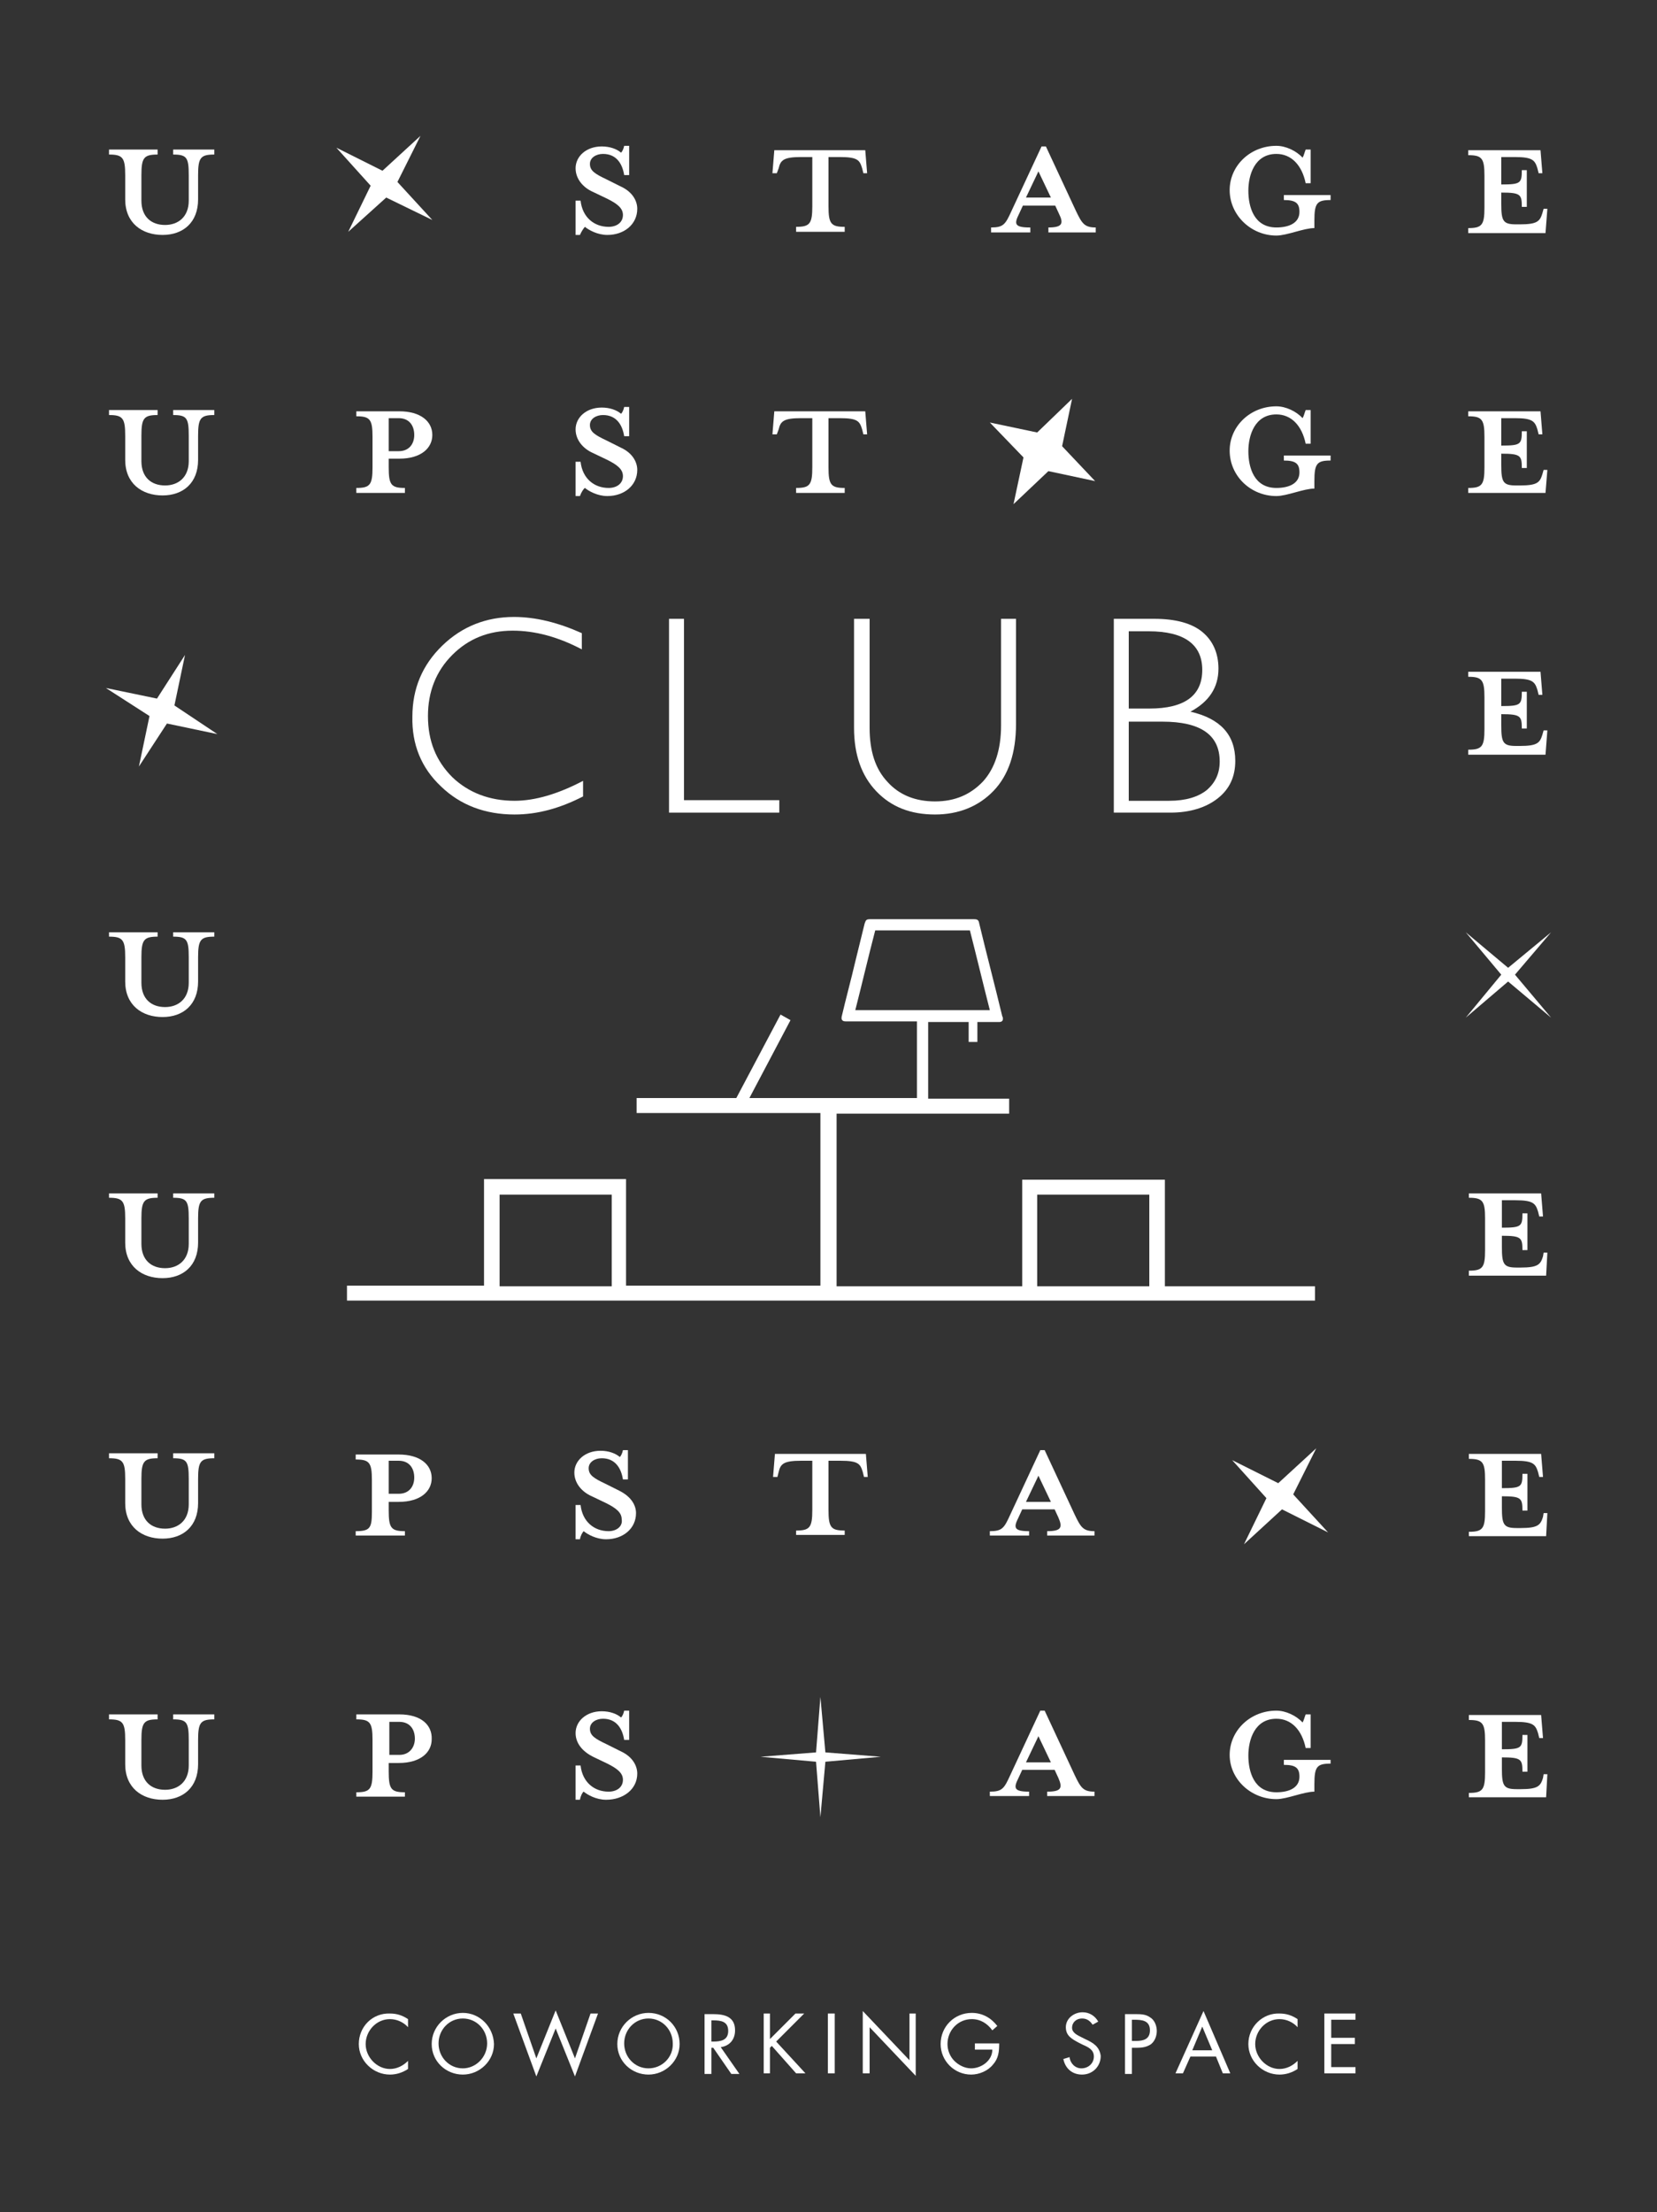 <?xml version="1.0" encoding="utf-8"?>
<!-- Generator: Adobe Illustrator 23.1.1, SVG Export Plug-In . SVG Version: 6.00 Build 0)  -->
<svg version="1.1" id="Layer_1" xmlns="http://www.w3.org/2000/svg" xmlns:xlink="http://www.w3.org/1999/xlink" x="0px" y="0px"
	 viewBox="0 0 266 355" style="enable-background:new 0 0 266 355;" xml:space="preserve">
<rect x="0" y="0" width="266" height="355" fill="#333333" stroke="none"/>
<style type="text/css">
	.st0{fill:#FFFFFF;}
</style>
<g>
	<path class="st0" d="M20.1,28.1V32c0,3.8,2.7,5.7,6,5.7c3.3,0,5.7-2,5.7-5.7v-3.9c0-2.8,0.4-3.3,2.6-3.3v-0.8h-6.6v0.8
		c2.2,0,2.5,0.5,2.5,3.3v4.1c0,2.6-1.7,3.9-3.8,3.9c-2.2,0-3.8-1.3-3.8-3.9v-4.1c0-2.8,0.4-3.3,2.6-3.3v-0.8h-7.8v0.8
		C19.7,24.8,20.1,25.3,20.1,28.1z"/>
	<path class="st0" d="M93.9,36.4c0.6,0.5,2,1.3,3.6,1.3c2.7,0,4.8-1.7,4.8-4.2c0-1.2-0.7-2.7-2.7-3.6l-2.2-1.1
		c-1.9-0.9-2.7-1.4-2.7-2.5c0-1,1-1.6,2.1-1.6c2.1,0,3.1,1.5,3.4,3.4h0.8v-4.7h-0.8c-0.1,0.5-0.3,0.9-0.5,1.1c-0.7-0.6-1.8-1-3.1-1
		c-2.5,0-4.2,1.6-4.2,3.5c0,1.7,1.2,3.1,2.8,3.8l2.3,1.1c1.6,0.8,2.5,1.5,2.5,2.6c0,1.2-1,1.9-2.3,1.9c-2.3,0-4.2-1.5-4.5-4.2h-0.8
		v5.5h0.7C93.3,37.2,93.7,36.6,93.9,36.4z"/>
	<path class="st0" d="M125,27c0.3-1.3,0.8-1.8,3.6-1.8h1.8v7.9c0,2.8-0.4,3.3-2.6,3.3v0.8h7.8v-0.8c-2.2,0-2.6-0.5-2.6-3.3v-7.9h1.8
		c2.9,0,3.2,0.5,3.6,1.8l0.2,0.8h0.6l-0.3-3.7h-14.6l-0.3,3.7h0.7L125,27z"/>
	<path class="st0" d="M165.3,36.5c-2.5,0-2.5-0.6-1.7-2.2l0.6-1.3h5.2l0.6,1.3c0.8,1.6,0.5,2.2-1.7,2.2v0.8h7.6v-0.8
		c-1.8,0-2.2-0.6-3.2-2.7l-4.8-10.3h-0.7l-4.8,10.3c-1,2.2-1.3,2.7-3.3,2.7v0.8h6.3V36.5z M166.7,27.5l2,4.2h-4L166.7,27.5z"/>
	<path class="st0" d="M204.9,37.8c1.7,0,4.4-1.2,6.1-1.2v-1.2c0-2.8,0.4-3.3,2.6-3.3v-0.8h-7.5v0.8c1.9,0,2.5,0.5,2.5,1.9
		c0,1.8-1.7,2.5-3.7,2.5c-3.6,0-4.5-3.3-4.5-5.9c0-2.5,1-5.9,4.5-5.9c2.4,0,4.1,1.8,4.7,4.7h0.8v-5.4h-0.8c-0.2,0.5-0.3,1-0.5,1.3
		c-1-1.1-2.7-1.9-4.2-1.9c-4.2,0-7.5,3.2-7.5,7.1C197.4,34.5,200.8,37.8,204.9,37.8z"/>
	<path class="st0" d="M248.4,33.5h-0.6l-0.2,0.7c-0.4,1.3-0.8,1.8-3.6,1.8h-0.6c-2.1,0-2.4-0.5-2.4-3.3v-1.8c3.1,0,3.3,0.3,3.3,2.3
		h0.8v-5.9h-0.8c0,2.1-0.2,2.3-3.3,2.3v-4.4h2.2c2.8,0,3.2,0.5,3.6,1.8l0.2,0.8h0.6l-0.3-3.7h-11.6v0.8c2.2,0,2.6,0.5,2.6,3.3v5.1
		c0,2.8-0.4,3.3-2.6,3.3v0.8h12.4L248.4,33.5z"/>
	<path class="st0" d="M20.1,69.9v3.9c0,3.8,2.7,5.7,6,5.7c3.3,0,5.7-2,5.7-5.7v-3.9c0-2.8,0.4-3.3,2.6-3.3v-0.8h-6.6v0.8
		c2.2,0,2.5,0.5,2.5,3.3V74c0,2.6-1.7,3.9-3.8,3.9c-2.2,0-3.8-1.3-3.8-3.9v-4.1c0-2.8,0.4-3.3,2.6-3.3v-0.8h-7.8v0.8
		C19.7,66.6,20.1,67.1,20.1,69.9z"/>
	<path class="st0" d="M64.1,73.6c3.5,0,5.3-1.7,5.3-3.8c0-2.2-1.9-3.8-5.3-3.8h-6.9v0.8c2.2,0,2.6,0.5,2.6,3.3V75
		c0,2.8-0.4,3.3-2.6,3.3v0.8H65v-0.8c-2.2,0-2.6-0.5-2.6-3.3v-1.4H64.1z M62.4,67.1h1.6c1.7,0,2.5,1.2,2.5,2.7
		c0,1.4-0.8,2.6-2.5,2.6h-1.6V67.1z"/>
	<path class="st0" d="M93.9,78.3c0.6,0.5,2,1.3,3.6,1.3c2.7,0,4.8-1.7,4.8-4.2c0-1.2-0.7-2.7-2.7-3.6l-2.2-1.1
		c-1.9-0.9-2.7-1.4-2.7-2.5c0-1,1-1.6,2.1-1.6c2.1,0,3.1,1.5,3.4,3.4h0.8v-4.7h-0.8c-0.1,0.5-0.3,0.9-0.5,1.1c-0.7-0.6-1.8-1-3.1-1
		c-2.5,0-4.2,1.6-4.2,3.5c0,1.7,1.2,3.1,2.8,3.8l2.3,1.1c1.6,0.8,2.5,1.5,2.5,2.6c0,1.2-1,1.9-2.3,1.9c-2.3,0-4.2-1.5-4.5-4.2h-0.8
		v5.5h0.7C93.3,79,93.7,78.4,93.9,78.3z"/>
	<path class="st0" d="M125,68.9c0.3-1.3,0.8-1.8,3.6-1.8h1.8V75c0,2.8-0.4,3.3-2.6,3.3v0.8h7.8v-0.8c-2.2,0-2.6-0.5-2.6-3.3v-7.9
		h1.8c2.9,0,3.2,0.5,3.6,1.8l0.2,0.8h0.6l-0.3-3.7h-14.6l-0.3,3.7h0.7L125,68.9z"/>
	<path class="st0" d="M204.9,79.6c1.7,0,4.4-1.2,6.1-1.2v-1.2c0-2.8,0.4-3.3,2.6-3.3v-0.8h-7.5v0.8c1.9,0,2.5,0.5,2.5,1.9
		c0,1.8-1.7,2.5-3.7,2.5c-3.6,0-4.5-3.3-4.5-5.9c0-2.5,1-5.9,4.5-5.9c2.4,0,4.1,1.8,4.7,4.7h0.8v-5.4h-0.8c-0.2,0.5-0.3,1-0.5,1.3
		c-1-1.1-2.7-1.9-4.2-1.9c-4.2,0-7.5,3.2-7.5,7.1C197.4,76.4,200.8,79.6,204.9,79.6z"/>
	<path class="st0" d="M248.4,75.4h-0.6l-0.2,0.7c-0.4,1.3-0.8,1.8-3.6,1.8h-0.6c-2.1,0-2.4-0.5-2.4-3.3v-1.8c3.1,0,3.3,0.3,3.3,2.3
		h0.8v-5.9h-0.8c0,2.1-0.2,2.3-3.3,2.3v-4.4h2.2c2.8,0,3.2,0.5,3.6,1.8l0.2,0.8h0.6l-0.3-3.7h-11.6v0.8c2.2,0,2.6,0.5,2.6,3.3V75
		c0,2.8-0.4,3.3-2.6,3.3v0.8h12.4L248.4,75.4z"/>
	<path class="st0" d="M248.4,117.2h-0.6l-0.2,0.7c-0.4,1.3-0.8,1.8-3.6,1.8h-0.6c-2.1,0-2.4-0.5-2.4-3.3v-1.8c3.1,0,3.3,0.3,3.3,2.3
		h0.8V111h-0.8c0,2.1-0.2,2.3-3.3,2.3v-4.4h2.2c2.8,0,3.2,0.5,3.6,1.8l0.2,0.8h0.6l-0.3-3.7h-11.6v0.8c2.2,0,2.6,0.5,2.6,3.3v5.1
		c0,2.8-0.4,3.3-2.6,3.3v0.8h12.4L248.4,117.2z"/>
	<path class="st0" d="M27.8,150.3c2.2,0,2.5,0.5,2.5,3.3v4.1c0,2.6-1.7,3.9-3.8,3.9c-2.2,0-3.8-1.3-3.8-3.9v-4.1
		c0-2.8,0.4-3.3,2.6-3.3v-0.7h-7.8v0.7c2.2,0,2.6,0.5,2.6,3.3v3.9c0,3.8,2.7,5.7,6,5.7c3.3,0,5.7-2,5.7-5.7v-3.9
		c0-2.8,0.4-3.3,2.6-3.3v-0.7h-6.6V150.3z"/>
	<path class="st0" d="M27.8,192.2c2.2,0,2.5,0.5,2.5,3.3v4.1c0,2.6-1.7,3.9-3.8,3.9c-2.2,0-3.8-1.3-3.8-3.9v-4.1
		c0-2.8,0.4-3.3,2.6-3.3v-0.7h-7.8v0.7c2.2,0,2.6,0.5,2.6,3.3v3.9c0,3.8,2.7,5.7,6,5.7c3.3,0,5.7-2,5.7-5.7v-3.9
		c0-2.8,0.4-3.3,2.6-3.3v-0.7h-6.6V192.2z"/>
	<path class="st0" d="M247.7,201.6c-0.4,1.3-0.8,1.8-3.6,1.8h-0.6c-2.1,0-2.4-0.5-2.4-3.3v-1.8c3.1,0,3.3,0.3,3.3,2.3h0.8v-5.9h-0.8
		c0,2.1-0.2,2.3-3.3,2.3v-4.4h2.2c2.8,0,3.2,0.5,3.6,1.8l0.2,0.8h0.6l-0.3-3.7h-11.6v0.7c2.2,0,2.6,0.5,2.6,3.3v5.1
		c0,2.8-0.4,3.3-2.6,3.3v0.8h12.4l0.2-3.7h-0.6L247.7,201.6z"/>
	<path class="st0" d="M27.8,234c2.2,0,2.5,0.5,2.5,3.3v4.1c0,2.6-1.7,3.9-3.8,3.9c-2.2,0-3.8-1.3-3.8-3.9v-4.1
		c0-2.8,0.4-3.3,2.6-3.3v-0.8h-7.8v0.8c2.2,0,2.6,0.5,2.6,3.3v3.9c0,3.8,2.7,5.7,6,5.7c3.3,0,5.7-2,5.7-5.7v-3.9
		c0-2.8,0.4-3.3,2.6-3.3v-0.8h-6.6V234z"/>
	<path class="st0" d="M57.1,245.7v0.7H65v-0.7c-2.2,0-2.6-0.5-2.6-3.3v-1.4h1.6c3.5,0,5.3-1.7,5.3-3.8c0-2.2-1.9-3.8-5.3-3.8h-6.9
		v0.8c2.2,0,2.6,0.5,2.6,3.3v5.1C59.7,245.2,59.4,245.7,57.1,245.7z M62.4,234.4h1.6c1.7,0,2.5,1.2,2.5,2.7c0,1.4-0.8,2.6-2.5,2.6
		h-1.6V234.4z"/>
	<path class="st0" d="M97.7,245.7c-2.3,0-4.2-1.5-4.5-4.2h-0.8v5.5h0.7c0.1-0.6,0.4-1.1,0.6-1.3c0.6,0.5,2,1.3,3.6,1.3
		c2.7,0,4.8-1.7,4.8-4.2c0-1.2-0.7-2.6-2.7-3.6l-2.2-1.1c-1.9-0.9-2.7-1.4-2.7-2.5c0-1,1-1.6,2.1-1.6c2.1,0,3.1,1.5,3.4,3.4h0.8
		v-4.7h-0.8c-0.1,0.5-0.3,0.9-0.5,1.1c-0.7-0.6-1.8-1-3.1-1c-2.5,0-4.2,1.6-4.2,3.5c0,1.7,1.2,3.1,2.8,3.8l2.3,1.1
		c1.6,0.8,2.5,1.5,2.5,2.6C100,244.9,99,245.7,97.7,245.7z"/>
	<path class="st0" d="M134.9,234.4c2.9,0,3.2,0.5,3.6,1.8l0.2,0.8h0.6l-0.3-3.7h-14.6l-0.3,3.7h0.7l0.2-0.8c0.3-1.3,0.8-1.8,3.6-1.8
		h1.8v7.9c0,2.8-0.4,3.3-2.6,3.3v0.7h7.8v-0.7c-2.2,0-2.6-0.5-2.6-3.3v-7.9H134.9z"/>
	<path class="st0" d="M168.1,245.7v0.7h7.6v-0.7c-1.8,0-2.2-0.6-3.2-2.7l-4.8-10.3h-0.7l-4.8,10.3c-1,2.2-1.3,2.7-3.3,2.7v0.7h6.3
		v-0.7c-2.5,0-2.5-0.6-1.7-2.2l0.6-1.3h5.2l0.6,1.3C170.6,245.1,170.4,245.7,168.1,245.7z M164.7,241l2-4.2l2,4.2H164.7z"/>
	<path class="st0" d="M247.7,243.4c-0.4,1.3-0.8,1.8-3.6,1.8h-0.6c-2.1,0-2.4-0.5-2.4-3.3v-1.8c3.1,0,3.3,0.3,3.3,2.3h0.8v-5.9h-0.8
		c0,2.1-0.2,2.3-3.3,2.3v-4.4h2.2c2.8,0,3.2,0.5,3.6,1.8l0.2,0.8h0.6l-0.3-3.7h-11.6v0.8c2.2,0,2.6,0.5,2.6,3.3v5.1
		c0,2.8-0.4,3.3-2.6,3.3v0.7h12.4l0.2-3.7h-0.6L247.7,243.4z"/>
	<path class="st0" d="M27.8,275.9c2.2,0,2.5,0.5,2.5,3.3v4.1c0,2.6-1.7,3.9-3.8,3.9c-2.2,0-3.8-1.3-3.8-3.9v-4.1
		c0-2.8,0.4-3.3,2.6-3.3v-0.8h-7.8v0.8c2.2,0,2.6,0.5,2.6,3.3v3.9c0,3.8,2.7,5.7,6,5.7c3.3,0,5.7-2,5.7-5.7v-3.9
		c0-2.8,0.4-3.3,2.6-3.3v-0.8h-6.6V275.9z"/>
	<path class="st0" d="M64.1,275.1h-6.9v0.8c2.2,0,2.6,0.5,2.6,3.3v5.1c0,2.8-0.4,3.3-2.6,3.3v0.7H65v-0.7c-2.2,0-2.6-0.5-2.6-3.3
		v-1.4h1.6c3.5,0,5.3-1.7,5.3-3.8C69.4,276.8,67.6,275.1,64.1,275.1z M64.1,281.6h-1.6v-5.3h1.6c1.7,0,2.5,1.2,2.5,2.7
		C66.6,280.3,65.8,281.6,64.1,281.6z"/>
	<path class="st0" d="M102.3,284.6c0-1.2-0.7-2.7-2.7-3.6l-2.2-1.1c-1.9-0.9-2.7-1.4-2.7-2.5c0-1,1-1.6,2.1-1.6
		c2.1,0,3.1,1.5,3.4,3.4h0.8v-4.7h-0.8c-0.1,0.5-0.3,0.9-0.5,1.1c-0.7-0.6-1.8-1-3.1-1c-2.5,0-4.2,1.6-4.2,3.5c0,1.7,1.2,3,2.8,3.8
		l2.3,1.1c1.6,0.8,2.5,1.5,2.5,2.6c0,1.2-1,1.9-2.3,1.9c-2.3,0-4.2-1.5-4.5-4.2h-0.8v5.5h0.7c0.1-0.6,0.4-1.2,0.6-1.3
		c0.6,0.5,2,1.3,3.6,1.3C100.1,288.8,102.3,287.1,102.3,284.6z"/>
	<path class="st0" d="M168.1,287.5v0.7h7.6v-0.7c-1.8,0-2.2-0.6-3.2-2.7l-4.8-10.3h-0.7l-4.8,10.3c-1,2.2-1.3,2.7-3.3,2.7v0.7h6.3
		v-0.7c-2.5,0-2.5-0.6-1.7-2.2l0.6-1.3h5.2l0.6,1.3C170.6,286.9,170.4,287.5,168.1,287.5z M164.7,282.8l2-4.2l2,4.2H164.7z"/>
	<path class="st0" d="M213.6,282.4h-7.5v0.8c1.9,0,2.5,0.5,2.5,1.9c0,1.8-1.7,2.5-3.7,2.5c-3.6,0-4.5-3.3-4.5-5.9
		c0-2.5,1-5.9,4.5-5.9c2.4,0,4.1,1.8,4.7,4.7h0.8v-5.4h-0.8c-0.2,0.5-0.3,1-0.5,1.3c-1-1.1-2.7-1.9-4.2-1.9c-4.2,0-7.5,3.2-7.5,7.1
		c0,3.9,3.4,7.1,7.5,7.1c1.7,0,4.4-1.2,6.1-1.2v-1.2c0-2.8,0.4-3.3,2.6-3.3V282.4z"/>
	<path class="st0" d="M247.7,285.3c-0.4,1.3-0.8,1.8-3.6,1.8h-0.6c-2.1,0-2.4-0.5-2.4-3.3V282c3.1,0,3.3,0.3,3.3,2.3h0.8v-5.9h-0.8
		c0,2.1-0.2,2.3-3.3,2.3v-4.4h2.2c2.8,0,3.2,0.5,3.6,1.8l0.2,0.8h0.6l-0.3-3.7h-11.6v0.8c2.2,0,2.6,0.5,2.6,3.3v5.1
		c0,2.8-0.4,3.3-2.6,3.3v0.7h12.4l0.2-3.7h-0.6L247.7,285.3z"/>
	<polygon class="st0" points="162.7,80.9 168.3,75.6 175.8,77.2 170.5,71.6 172.1,64 166.5,69.4 158.9,67.8 164.3,73.4 	"/>
	<polygon class="st0" points="249,149.6 242.1,155.3 235.3,149.6 241,156.4 235.3,163.3 242.1,157.5 249,163.3 243.2,156.4 	"/>
	<polygon class="st0" points="55.9,37.2 62,31.7 69.4,35.3 63.8,29.2 67.5,21.8 61.4,27.4 54,23.7 59.5,29.8 	"/>
	<polygon class="st0" points="205.8,242.2 213.2,245.9 207.6,239.8 211.3,232.4 205.2,238 197.8,234.3 203.3,240.4 199.7,247.8 	"/>
	<polygon class="st0" points="29.7,105.1 25.2,112.1 17,110.4 24,114.9 22.3,123 26.8,116.1 34.9,117.8 28,113.2 	"/>
	<polygon class="st0" points="132.5,281.2 131.7,272.3 131,281.2 122.1,281.9 131,282.7 131.7,291.6 132.5,282.7 141.4,281.9 	"/>
	<path class="st0" d="M70.8,126.2c3.1,3,7.1,4.5,11.8,4.5c3.7,0,7.3-1,11-2.9v-2.5c-4,2.1-7.7,3.2-11,3.2c-4,0-7.4-1.3-10-3.8
		c-2.6-2.6-3.9-5.8-3.9-9.8c0-3.9,1.3-7.2,3.9-9.8c2.6-2.6,5.8-3.9,9.7-3.9c3.6,0,7.3,1,11.1,3v-2.6c-3.8-1.7-7.4-2.6-10.9-2.6
		c-4.4,0-8.3,1.5-11.5,4.6c-3.2,3.1-4.8,6.9-4.8,11.4C66.1,119.4,67.6,123.2,70.8,126.2z"/>
	<polygon class="st0" points="125.1,128.4 109.8,128.4 109.8,99.3 107.4,99.3 107.4,130.4 125.1,130.4 	"/>
	<path class="st0" d="M137.1,99.3v17.5c0,4.3,1.2,7.7,3.6,10.2c2.4,2.5,5.5,3.7,9.4,3.7c3.8,0,7-1.3,9.4-3.8
		c2.4-2.5,3.6-6.1,3.6-10.7V99.3h-2.4v17.1c0,3.9-1,6.9-2.9,9c-2,2.1-4.5,3.2-7.7,3.2c-3.1,0-5.7-1-7.6-3.1c-2-2.1-2.9-5-2.9-8.7
		V99.3H137.1z"/>
	<path class="st0" d="M195.5,128.1c1.9-1.5,2.8-3.5,2.8-6c0-4.2-2.4-6.8-7.2-7.9c3-1.6,4.5-3.9,4.5-6.9c0-2.5-0.9-4.5-2.6-5.9
		c-1.7-1.4-4.3-2.1-7.7-2.1h-6.5v31.1h9.1C191,130.4,193.6,129.6,195.5,128.1z M181.2,101.3h3.2c5.7,0,8.6,2.1,8.6,6.2
		c0,4.1-2.8,6.2-8.5,6.2h-3.3V101.3z M181.2,128.4v-12.6h5.4c6.1,0,9.2,2.1,9.2,6.4c0,1.9-0.7,3.4-2.1,4.6c-1.4,1.1-3.4,1.7-6,1.7
		H181.2z"/>
	<path class="st0" d="M211.1,206.4h-24.1v-17.1h-22.9v17.1h-29.8v-27.7H162v-2.4h-13c0-4.1,0-8.2,0-12.3c1,0,1.9,0,2.9,0
		c1,0,2.1,0,3.1,0h0.5v3.2h1.4v-3.2c0.1,0,0.1,0,0.2,0c1.1,0,2.2,0,3.3,0c0.4,0,0.6-0.2,0.6-0.5c0-0.1,0-0.3-0.1-0.4
		c-1.2-5-2.5-9.9-3.7-14.9c-0.1-0.6-0.3-0.7-0.9-0.7c-5.5,0-11.1,0-16.6,0c-0.6,0-0.7,0.1-0.9,0.7c-0.5,2-1,4.1-1.5,6.1
		c-0.7,3-1.5,5.9-2.2,8.9c0,0.1,0,0.2,0,0.3c0.1,0.3,0.3,0.4,0.7,0.4c3.7,0,7.4,0,11.1,0c0.1,0,0.2,0,0.3,0c0,4.1,0,8.2,0,12.3
		h-26.9l6.6-12.5l-1.6-0.9l-7.1,13.4h-16v2.4h29.5v27.7h-31.2v-17.1H77.7v17.1h-22v2.4h22h22.9h63.5h22.9h24.1V206.4z M137.3,162.1
		c1.1-4.3,2.1-8.6,3.2-12.8c5.1,0,10.1,0,15.2,0c1.1,4.3,2.1,8.5,3.2,12.8C151.7,162.1,144.6,162.1,137.3,162.1z M98.2,206.4h-18
		v-14.7h18V206.4z M184.5,206.4h-18v-14.7h18V206.4z"/>
	<path class="st0" d="M57.6,328c0,2.7,2.3,4.9,5,4.9c1,0,2-0.3,2.9-0.9v-1.3c-0.8,0.8-1.8,1.3-2.9,1.3c-2.1,0-3.9-1.9-3.9-4
		c0-2.1,1.7-4,3.9-4c1.1,0,2.2,0.5,2.9,1.3v-1.3c-0.9-0.6-1.8-0.9-2.9-0.9C59.8,323,57.6,325.2,57.6,328z"/>
	<path class="st0" d="M74.3,323c-2.7,0-5,2.2-5,5c0,2.8,2.3,4.9,5,4.9s5-2.2,5-4.9C79.2,325.2,77,323,74.3,323z M74.3,331.9
		c-2.2,0-3.9-1.8-3.9-4c0-2.2,1.7-4,3.9-4c2.2,0,3.9,1.8,3.9,4C78.2,330.1,76.4,331.9,74.3,331.9z"/>
	<polygon class="st0" points="92.3,330.3 89.2,322.6 86.1,330.3 83.6,323.1 82.4,323.1 86.1,333.2 89.2,325.5 92.3,333.2 96,323.1 
		94.8,323.1 	"/>
	<path class="st0" d="M104.1,323c-2.7,0-5,2.2-5,5c0,2.8,2.3,4.9,5,4.9c2.7,0,5-2.2,5-4.9C109.1,325.2,106.9,323,104.1,323z
		 M104.1,331.9c-2.2,0-3.9-1.8-3.9-4c0-2.2,1.7-4,3.9-4c2.2,0,3.9,1.8,3.9,4C108.1,330.1,106.3,331.9,104.1,331.9z"/>
	<path class="st0" d="M118,325.8c0-2.2-1.7-2.6-3.5-2.6h-1.4v9.6h1.1v-4.2h0.3l2.9,4.2h1.3l-3-4.3C117.1,328.3,118,327.3,118,325.8z
		 M114.2,327.6v-3.4h0.3c1.3,0,2.4,0.2,2.4,1.7c0,1.5-1.2,1.7-2.4,1.7H114.2z"/>
	<polygon class="st0" points="129.1,323.1 127.7,323.1 123.6,327.2 123.6,323.1 122.6,323.1 122.6,332.7 123.6,332.7 123.6,328.6 
		123.9,328.3 127.8,332.7 129.3,332.7 124.6,327.6 	"/>
	<rect x="132.9" y="323.1" class="st0" width="1.1" height="9.6"/>
	<polygon class="st0" points="146,330.6 138.5,322.7 138.5,332.7 139.6,332.7 139.6,325.3 147,333.1 147,323.1 146,323.1 	"/>
	<path class="st0" d="M156.5,327.9v1h2.8c0,1.8-1.8,3-3.4,3c-1,0-2-0.5-2.7-1.2c-0.7-0.7-1.1-1.7-1.1-2.7c0-2.2,1.7-4,3.9-4
		c1.4,0,2.5,0.7,3.3,1.8l0.8-0.7c-1-1.3-2.4-2.1-4.1-2.1c-2.8,0-5,2.2-5,5c0,2.7,2.2,4.9,4.9,4.9c1.3,0,2.7-0.6,3.5-1.6
		c0.9-1,1-2.1,1-3.4H156.5z"/>
	<path class="st0" d="M174.2,327.2l-0.6-0.3c-0.6-0.3-1.5-0.7-1.5-1.5c0-0.9,0.7-1.5,1.6-1.5c0.8,0,1.3,0.4,1.7,1l0.9-0.5
		c-0.5-0.9-1.4-1.5-2.5-1.5c-1.4,0-2.7,1-2.7,2.4c0,1.4,1,1.9,2.1,2.5l0.6,0.3c0.9,0.4,1.8,0.8,1.8,1.9c0,1.1-0.9,1.9-2,1.9
		c-1,0-1.8-0.8-1.9-1.8l-1,0.3c0.3,1.5,1.4,2.5,3,2.5c1.7,0,3-1.3,3-3C176.5,328.4,175.5,327.8,174.2,327.2z"/>
	<path class="st0" d="M184.6,323.7c-0.7-0.5-1.5-0.5-2.4-0.5h-1.6v9.6h1.1v-4.2h0.8c0.8,0,1.6-0.1,2.3-0.6c0.6-0.5,0.9-1.3,0.9-2.1
		C185.7,325,185.3,324.1,184.6,323.7z M182.4,327.5h-0.7v-3.4h0.4c1.2,0,2.5,0.1,2.5,1.7C184.6,327.2,183.6,327.5,182.4,327.5z"/>
	<path class="st0" d="M188.7,332.7h1.2l1.2-2.7h4.1l1.1,2.7h1.2l-4.3-10L188.7,332.7z M191.4,329l1.6-3.8l1.6,3.8H191.4z"/>
	<path class="st0" d="M200.4,328c0,2.7,2.3,4.9,5,4.9c1,0,2-0.3,2.9-0.9v-1.3c-0.8,0.8-1.8,1.3-2.9,1.3c-2.1,0-3.9-1.9-3.9-4
		c0-2.1,1.7-4,3.9-4c1.1,0,2.2,0.5,2.9,1.3v-1.3c-0.9-0.6-1.8-0.9-2.9-0.9C202.7,323,200.4,325.2,200.4,328z"/>
	<polygon class="st0" points="212.6,332.7 217.6,332.7 217.6,331.7 213.7,331.7 213.7,328 217.5,328 217.5,327 213.7,327 
		213.7,324.1 217.6,324.1 217.6,323.1 212.6,323.1 	"/>
</g>
</svg>

